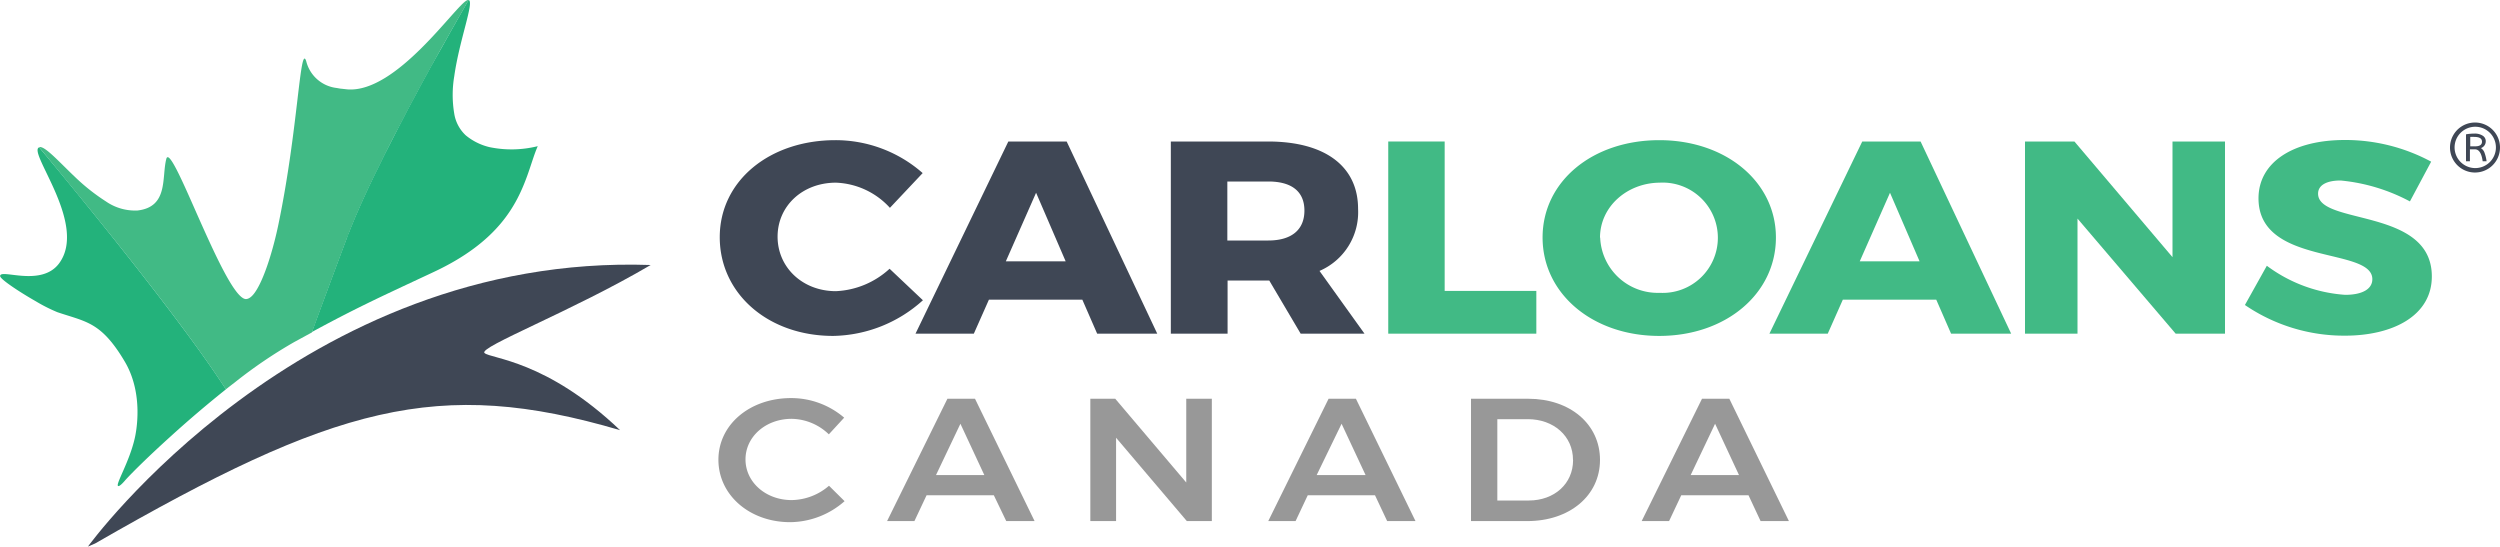 <svg id="Layer_1" data-name="Layer 1" xmlns="http://www.w3.org/2000/svg" viewBox="0 0 300 65.59"><defs><style>.cls-1{fill:#3f4755;}.cls-2{fill:#41ba85;}.cls-3{fill:#989898;}.cls-4{fill:#23b27b;}</style></defs><path class="cls-1" d="M100.31,23.26c-4,0-7,2.79-7,6.48s3,6.54,7,6.54a10.17,10.17,0,0,0,6.44-2.69l4,3.78a16.43,16.43,0,0,1-10.77,4.28c-7.8,0-13.61-5.07-13.61-11.85s6-11.64,13.87-11.64a15.83,15.83,0,0,1,10.48,3.95l-3.93,4.17A9.21,9.21,0,0,0,100.31,23.26Z" transform="translate(0 -1.34)"/><path class="cls-1" d="M129.88,37.3H118.67l-1.81,4.08h-7L121,18.32h7l10.87,23.06h-7.21Zm-2-4.6-3.55-8.23L120.7,32.7Z" transform="translate(0 -1.34)"/><path class="cls-1" d="M156.08,41.38,152.31,35h-5v6.38H140.5V18.32h11.66c6.88,0,10.81,3,10.81,8.09a7.67,7.67,0,0,1-4.63,7.44l5.4,7.53Zm-8.8-11.18h4.92c2.74,0,4.33-1.25,4.33-3.59s-1.59-3.49-4.33-3.49h-4.92Z" transform="translate(0 -1.34)"/><path class="cls-2" d="M173.36,18.32V36.25h11v5.13H166.59V18.32Z" transform="translate(0 -1.34)"/><path class="cls-2" d="M213.11,29.84c0,6.74-6,11.81-14,11.81s-14-5.07-14-11.81,6-11.68,14-11.68S213.11,23.16,213.11,29.84Zm-21.09,0a6.91,6.91,0,0,0,7.14,6.64,6.62,6.62,0,1,0,0-13.22C195.27,23.29,192,26.12,192,29.87Z" transform="translate(0 -1.34)"/><path class="cls-2" d="M232.35,37.3H221.14l-1.81,4.08h-7l11.14-23.06h7l10.87,23.06h-7.21Zm-2-4.6-3.55-8.23-3.63,8.23Z" transform="translate(0 -1.34)"/><path class="cls-2" d="M248.93,18.32,260.7,32.2V18.32H267V41.38h-5.92L249.3,27.57V41.38H243V18.32Z" transform="translate(0 -1.34)"/><path class="cls-2" d="M280.87,23c-1.63,0-2.7.53-2.7,1.58,0,3.82,13.65,1.64,13.65,9.93,0,4.71-4.66,7.11-10.43,7.11a21.1,21.1,0,0,1-12-3.68l2.63-4.71a17.72,17.72,0,0,0,9.4,3.49c2,0,3.26-.66,3.26-1.88,0-3.91-13.66-1.54-13.66-9.7,0-4.31,4.11-7,10.36-7a21.72,21.72,0,0,1,10.36,2.6l-2.55,4.77A22,22,0,0,0,280.87,23Z" transform="translate(0 -1.34)"/><path class="cls-3" d="M95,51.6c-3.11,0-5.54,2.14-5.54,4.87s2.43,4.88,5.54,4.88a7,7,0,0,0,4.48-1.72l1.87,1.85A10,10,0,0,1,94.82,64c-4.86,0-8.61-3.25-8.61-7.49s3.79-7.4,8.72-7.4a9.77,9.77,0,0,1,6.37,2.35l-1.84,2A6.55,6.55,0,0,0,95,51.6Z" transform="translate(0 -1.34)"/><path class="cls-3" d="M119.26,60.77h-8.07l-1.46,3.1h-3.28l7.24-14.68H117l7.15,14.68h-3.4Zm-1.14-2.42-2.87-6.16-2.93,6.16Z" transform="translate(0 -1.34)"/><path class="cls-3" d="M133.83,49.19l8.52,10.05V49.19h3.07V63.87h-3l-8.49-10v10h-3.09V49.19Z" transform="translate(0 -1.34)"/><path class="cls-3" d="M165,60.77h-8.07l-1.46,3.1h-3.28l7.24-14.68h3.28l7.15,14.68h-3.4Zm-1.13-2.42-2.88-6.16L158,58.35Z" transform="translate(0 -1.34)"/><path class="cls-3" d="M192,56.53c0,4.28-3.64,7.34-8.73,7.34h-6.75V49.19h6.87C188.4,49.19,192,52.23,192,56.53Zm-3.24,0c0-2.87-2.33-4.89-5.42-4.89h-3.66V61.4h3.78C186.51,61.4,188.77,59.4,188.77,56.55Z" transform="translate(0 -1.34)"/><path class="cls-3" d="M209.82,60.77h-8.07l-1.46,3.1H197l7.24-14.68h3.28l7.15,14.68h-3.4Zm-1.14-2.42-2.87-6.16-2.93,6.16Z" transform="translate(0 -1.34)"/><path class="cls-2" d="M56.24,1.34l-.68,1.2-.18.31-.48.84-.29.52-.11.19-.14.25c-.14.25-.29.5-.43.76l-.45.8a1.74,1.74,0,0,0-.1.19L53,7.05l-.73,1.32c-.08.15-.17.3-.25.46l-.26.46-.7,1.29c-.38.68-.76,1.39-1.14,2.11l-.27.5-.81,1.51s0,0,0,0l-.51,1-.3.57-.27.52c-.54,1-1.08,2.09-1.6,3.12l-.89,1.82-.12.23c-.2.41-.4.82-.59,1.23-.13.26-.25.51-.37.77-.26.56-.52,1.12-.76,1.66-.11.24-.22.48-.32.72l-.44,1-.33.8c-.18.43-.35.85-.5,1.25-.06.13-.11.27-.16.4-1.41,3.75-2.92,7.82-4.25,11.44L35.3,42.39a56.6,56.6,0,0,0-7,4.74l-1.2.93C23,41.68,14.92,31.49,9.18,24.47,7.39,22.27,5.83,20.39,4.69,19c.61-.2,2.12,1.46,4,3.28l.13.12a23.91,23.91,0,0,0,3.89,3.11,6.15,6.15,0,0,0,3.79,1.09c3.75-.43,2.88-4,3.46-6.2.29-1.07,1.82,2.42,3.62,6.5,2.1,4.73,4.56,10.23,5.91,10.33.35,0,.71-.26,1.07-.76h0c1.12-1.54,2.23-5.18,2.87-8.3C35.78,16.82,36,6.49,36.74,8.66a4.27,4.27,0,0,0,3.68,3.24l.39.07.92.1c5.88.4,12.87-10,14.29-10.68A.34.34,0,0,1,56.24,1.34Z" transform="translate(0 -1.34)"/><path class="cls-4" d="M64.53,18.88c-.44,1-.77,2.19-1.24,3.49C62,25.93,59.81,30.36,52,34c-3.61,1.69-5.94,2.77-8.06,3.81s-3.89,1.95-6.51,3.37c1.33-3.62,2.84-7.69,4.25-11.44,0-.13.1-.27.16-.4.15-.4.32-.82.5-1.25l.33-.8.44-1c.1-.24.21-.48.32-.72.24-.54.5-1.1.76-1.66.12-.26.24-.51.37-.77.19-.41.39-.82.59-1.23l.12-.23.89-1.82c.52-1,1.06-2.08,1.6-3.12l.27-.52.3-.57.51-1s0,0,0,0l.81-1.51.27-.5c.38-.72.76-1.43,1.14-2.11l.7-1.29L52,8.83c.08-.16.17-.31.25-.46L53,7.05l.37-.65a1.74,1.74,0,0,1,.1-.19l.45-.8c.14-.26.29-.51.43-.76l.14-.25.11-.19.29-.52.48-.84.18-.31.68-1.2c.72.17-1.1,4.75-1.72,9.15a13.52,13.52,0,0,0,0,4.49,4.52,4.52,0,0,0,1.38,2.6A7,7,0,0,0,58.76,19,13,13,0,0,0,64.53,18.88Z" transform="translate(0 -1.34)"/><path class="cls-4" d="M27.11,48.06c-2.32,1.85-4.61,3.81-6.57,5.59C17.88,56.05,15.8,58.1,15,59c-.09.11-.65.76-.83.66-.33-.2,1.36-2.89,2-5.73.15-.64,1.13-5.29-1.21-9.22-.38-.64-.73-1.18-1.08-1.66-2.26-3.12-4-3.23-7-4.25a19.45,19.45,0,0,1-2.59-1.31c-2-1.14-4.22-2.62-4.27-3-.11-1,4.93,1.39,7.09-1.57,3.4-4.66-3.71-13.19-2.45-13.88l.05,0c1.14,1.36,2.7,3.24,4.49,5.44C14.92,31.49,23,41.68,27.11,48.06Z" transform="translate(0 -1.34)"/><path class="cls-1" d="M10.55,66.93S36.09,31.69,78.08,33.14C68.69,38.67,57.39,43,58.14,43.7s7.42.83,16.27,9.26c-21.85-6.43-34.28-2.93-63,13.6Z" transform="translate(0 -1.34)"/><path class="cls-1" d="M299.13,16.93A3,3,0,1,0,300,19,3,3,0,0,0,299.13,16.93ZM297,21.51A2.48,2.48,0,1,1,299.51,19,2.48,2.48,0,0,1,297,21.51Z" transform="translate(0 -1.34)"/><path class="cls-1" d="M297.71,19.11a.85.85,0,0,0,.58-.82.76.76,0,0,0-.37-.67,1.74,1.74,0,0,0-1-.25,5.81,5.81,0,0,0-1,.09v3.23h.47V19.26H297c.48,0,.79.48.92,1.43h.47a4.6,4.6,0,0,0-.27-1.08A1.12,1.12,0,0,0,297.71,19.11ZM297,18.9h-.57V17.77a3.48,3.48,0,0,1,.49,0c.61,0,.92.19.92.57S297.56,18.9,297,18.9Z" transform="translate(0 -1.34)"/></svg>
